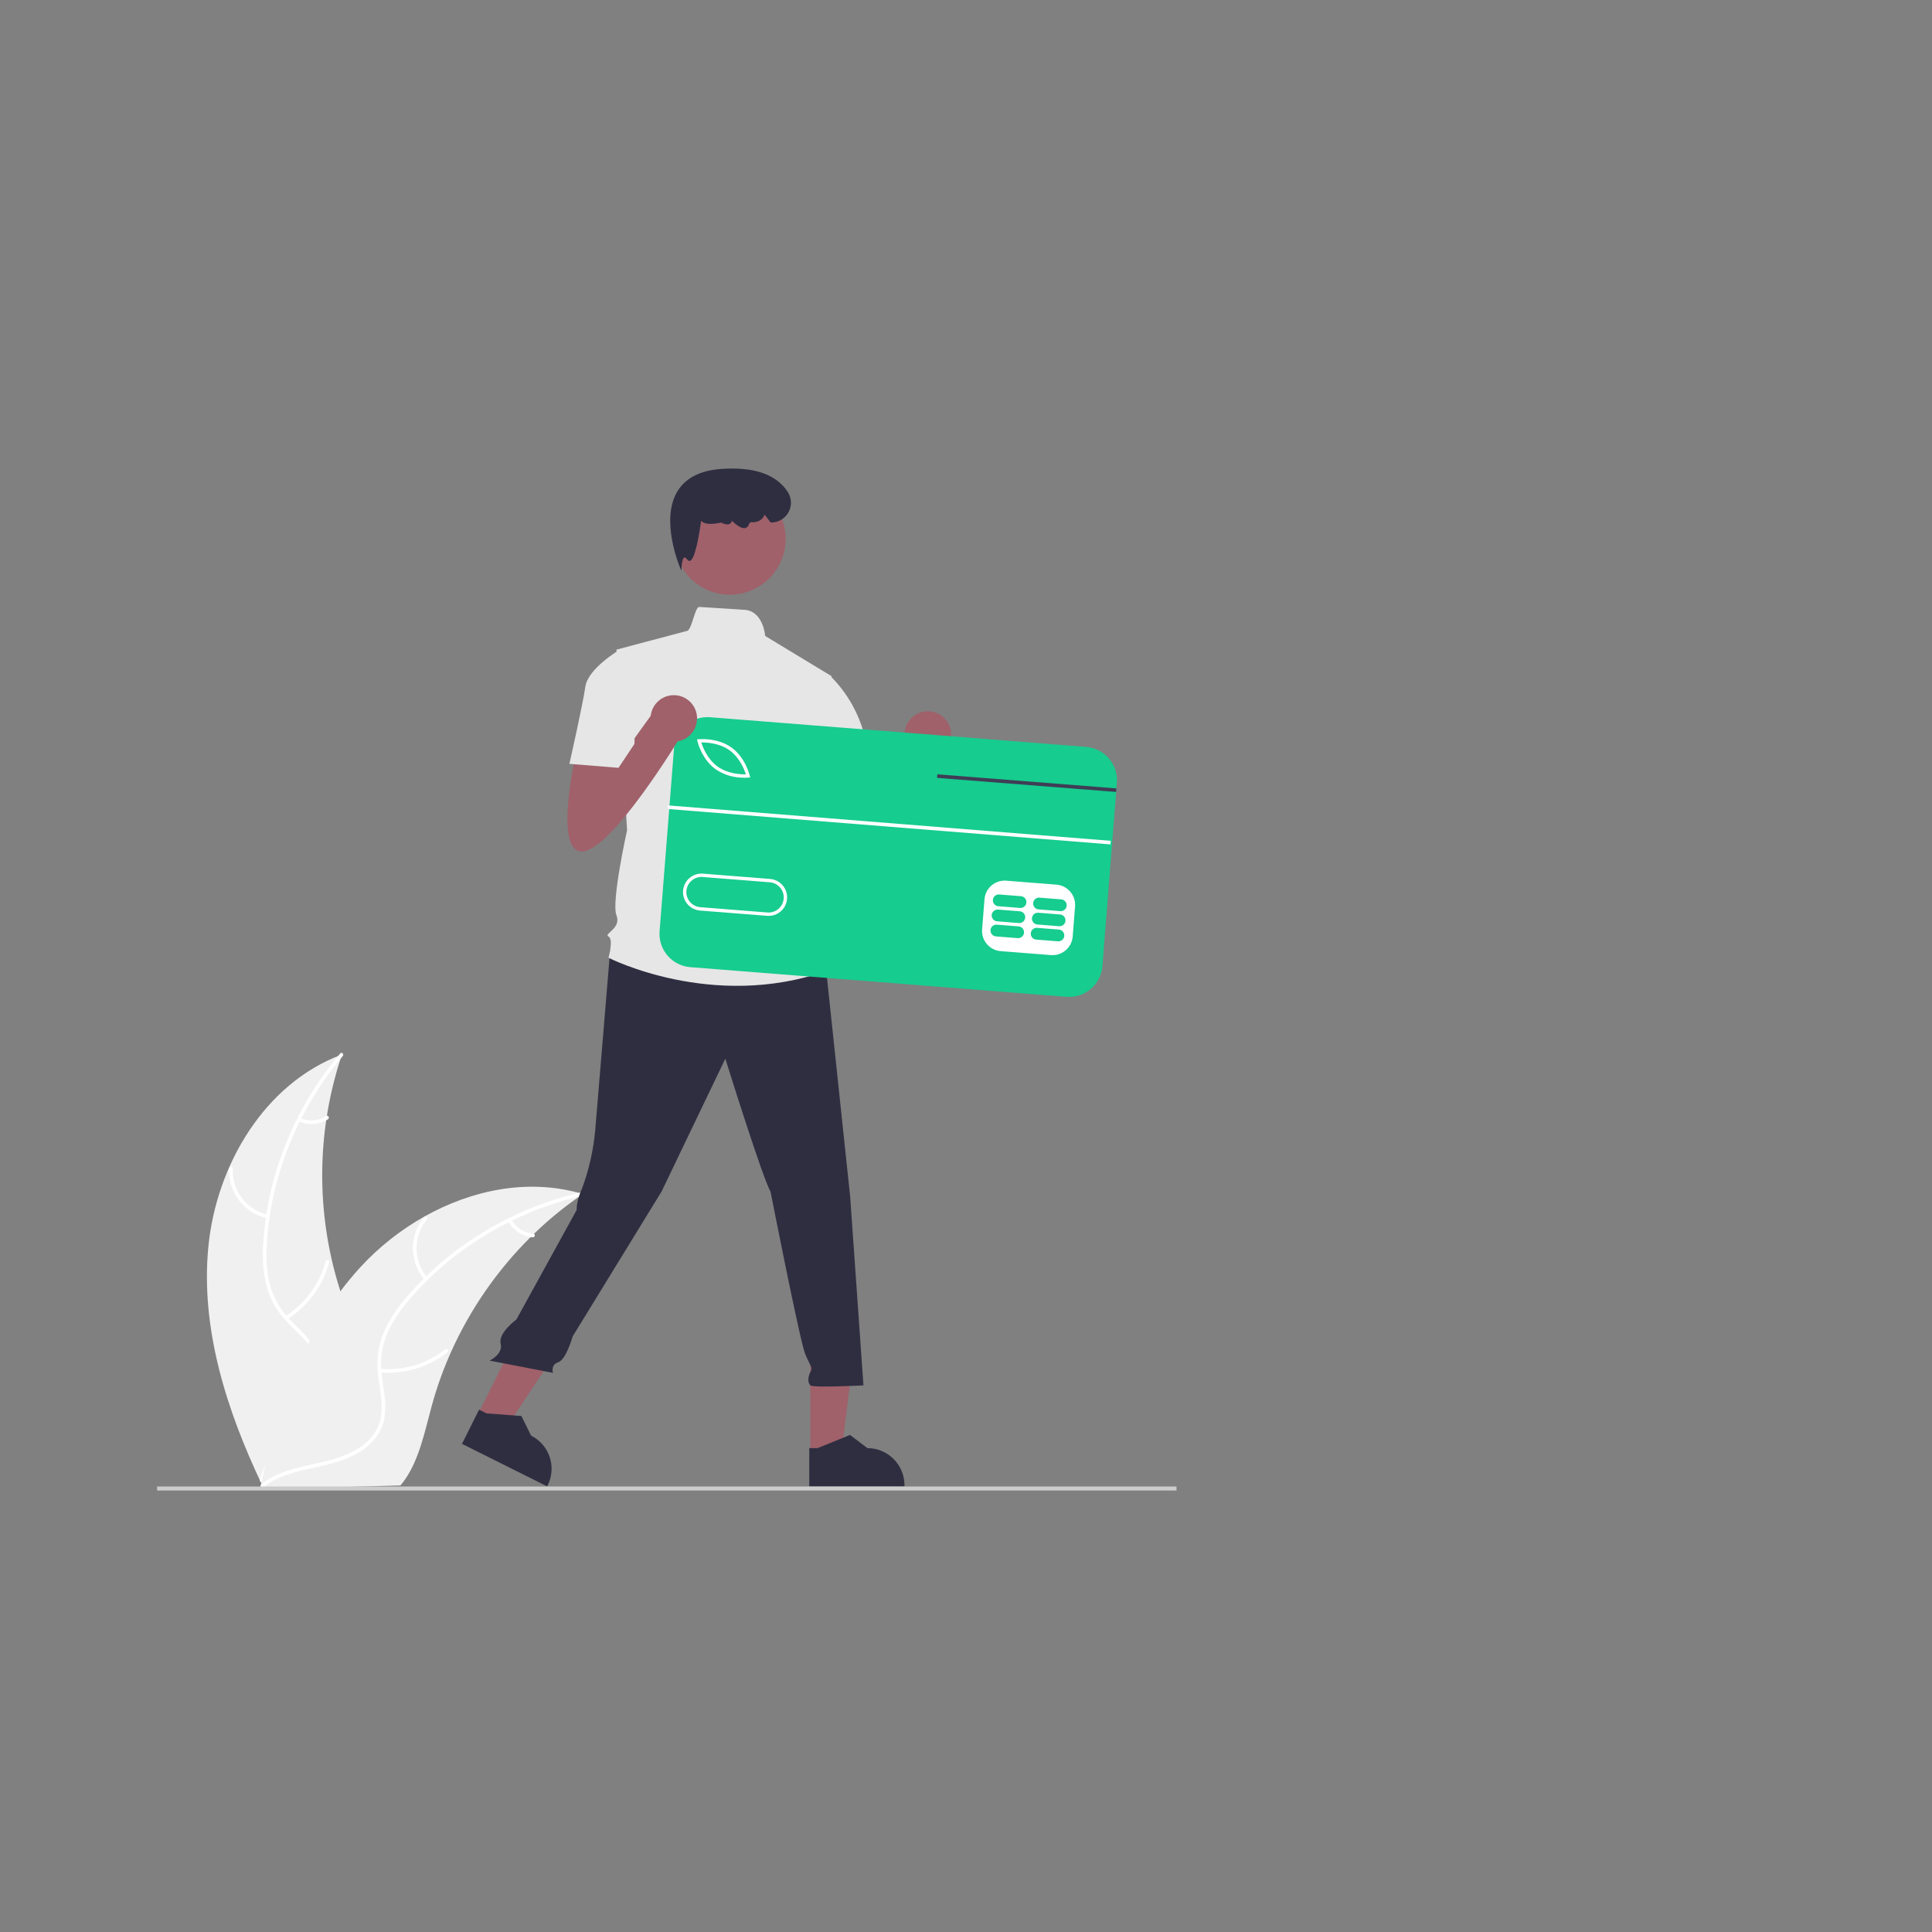 <?xml version="1.0" encoding="UTF-8" standalone="no" ?>
<!DOCTYPE svg PUBLIC "-//W3C//DTD SVG 1.1//EN" "http://www.w3.org/Graphics/SVG/1.1/DTD/svg11.dtd">
<svg xmlns="http://www.w3.org/2000/svg" xmlns:xlink="http://www.w3.org/1999/xlink" version="1.1" width="1080" height="1080" viewBox="0 0 1080 1080" xml:space="preserve">
<rect x="0" y="0" width="1080" height="1080" fill="#808080" stroke="none"/>
<desc>Created with Fabric.js 5.2.4</desc>
<defs>
</defs>
<g transform="matrix(1 0 0 1 540 540)" id="17d3726c-09fa-4199-9178-30cc458bf16a"  >
<rect style="stroke: none; stroke-width: 1; stroke-dasharray: none; stroke-linecap: butt; stroke-dashoffset: 0; stroke-linejoin: miter; stroke-miterlimit: 4; fill: rgb(255,255,255); fill-rule: nonzero; opacity: 1; visibility: hidden;" vector-effect="non-scaling-stroke"  x="-540" y="-540" rx="0" ry="0" width="1080" height="1080" />
</g>
<g transform="matrix(1 0 0 1 540 540)" id="d222ca0b-6e8e-4e8b-b5aa-1f3c7805660d"  >
</g>
<g transform="matrix(1 0 0 1 161.77 709.61)"  >
<path style="stroke: none; stroke-width: 1; stroke-dasharray: none; stroke-linecap: butt; stroke-dashoffset: 0; stroke-linejoin: miter; stroke-miterlimit: 4; fill: rgb(240,240,240); fill-rule: nonzero; opacity: 1;" vector-effect="non-scaling-stroke"  transform=" translate(-221.77, -619.61)" d="M 176.481 606.861 C 180.963 561.114 208.052 515.449 251.152 499.476 C 235.226 546.858 236.572 598.345 254.953 644.83 C 262.106 662.731 271.927 681.897 266.116 700.278 C 262.501 711.716 253.16 720.638 242.607 726.339 C 232.053 732.041 220.251 734.935 208.596 737.773 L 206.339 739.741 C 186.637 698.212 172 652.608 176.481 606.861 Z" stroke-linecap="round" />
</g>
<g transform="matrix(1 0 0 1 168.55 708.49)"  >
<path style="stroke: none; stroke-width: 1; stroke-dasharray: none; stroke-linecap: butt; stroke-dashoffset: 0; stroke-linejoin: miter; stroke-miterlimit: 4; fill: rgb(255,255,255); fill-rule: nonzero; opacity: 1;" vector-effect="non-scaling-stroke"  transform=" translate(-228.55, -618.49)" d="M 251.607 500.327 C 227.271 529.051 211.954 565.735 209.276 603.342 C 208.697 611.472 208.818 619.771 210.799 627.718 C 212.79 635.45 216.815 642.508 222.455 648.158 C 227.609 653.532 233.503 658.433 237.261 664.966 C 241.222 671.852 241.574 679.785 239.18 687.272 C 236.252 696.432 230.207 703.994 224.038 711.184 C 217.189 719.166 209.948 727.349 207.22 737.766 C 206.889 739.028 204.95 738.442 205.28 737.181 C 210.027 719.057 227.222 708.385 235.127 691.966 C 238.816 684.305 240.218 675.485 236.367 667.6 C 233 660.705 226.926 655.646 221.661 650.25 C 216.132 644.584 211.843 638.321 209.519 630.689 C 207.141 622.881 206.696 614.57 207.065 606.461 C 208.037 588.077 211.895 569.961 218.495 552.775 C 225.92 533.12 236.652 514.88 250.227 498.843 C 251.068 497.851 252.442 499.341 251.607 500.327 Z" stroke-linecap="round" />
</g>
<g transform="matrix(1 0 0 1 139.43 666.66)"  >
<path style="stroke: none; stroke-width: 1; stroke-dasharray: none; stroke-linecap: butt; stroke-dashoffset: 0; stroke-linejoin: miter; stroke-miterlimit: 4; fill: rgb(255,255,255); fill-rule: nonzero; opacity: 1;" vector-effect="non-scaling-stroke"  transform=" translate(-199.43, -576.66)" d="M 209.502 591.072 C 196.495 588.271 187.433 576.459 188.095 563.171 C 188.127 562.626 188.585 562.204 189.131 562.217 C 189.677 562.23 190.114 562.673 190.12 563.219 C 189.481 575.597 197.955 586.595 210.087 589.132 C 211.363 589.401 210.77 591.339 209.502 591.072 Z" stroke-linecap="round" />
</g>
<g transform="matrix(1 0 0 1 171.52 721.02)"  >
<path style="stroke: none; stroke-width: 1; stroke-dasharray: none; stroke-linecap: butt; stroke-dashoffset: 0; stroke-linejoin: miter; stroke-miterlimit: 4; fill: rgb(255,255,255); fill-rule: nonzero; opacity: 1;" vector-effect="non-scaling-stroke"  transform=" translate(-231.52, -631.02)" d="M 219.483 645.778 C 230.61 638.734 238.673 627.756 242.065 615.031 C 242.4 613.77 244.339 614.357 244.005 615.616 C 240.45 628.851 232.036 640.259 220.441 647.563 C 219.336 648.258 218.384 646.469 219.483 645.778 Z" stroke-linecap="round" />
</g>
<g transform="matrix(1 0 0 1 175.19 626.03)"  >
<path style="stroke: none; stroke-width: 1; stroke-dasharray: none; stroke-linecap: butt; stroke-dashoffset: 0; stroke-linejoin: miter; stroke-miterlimit: 4; fill: rgb(255,255,255); fill-rule: nonzero; opacity: 1;" vector-effect="non-scaling-stroke"  transform=" translate(-235.19, -536.03)" d="M 227.849 534.99 C 232.576 537.087 238.042 536.666 242.393 533.87 C 243.489 533.161 244.44 534.951 243.351 535.656 C 238.531 538.721 232.506 539.198 227.264 536.929 C 226.74 536.753 226.444 536.2 226.586 535.667 C 226.75 535.133 227.313 534.831 227.849 534.989 Z" stroke-linecap="round" />
</g>
<g transform="matrix(1 0 0 1 235.62 747.87)"  >
<path style="stroke: none; stroke-width: 1; stroke-dasharray: none; stroke-linecap: butt; stroke-dashoffset: 0; stroke-linejoin: miter; stroke-miterlimit: 4; fill: rgb(240,240,240); fill-rule: nonzero; opacity: 1;" vector-effect="non-scaling-stroke"  transform=" translate(-295.62, -657.87)" d="M 385.833 577.466 C 385.161 577.928 384.489 578.39 383.817 578.869 C 374.815 585.131 366.337 592.113 358.466 599.747 C 357.848 600.328 357.231 600.925 356.631 601.522 C 337.864 620.117 322.713 642.035 311.948 666.16 C 307.672 675.764 304.134 685.68 301.364 695.821 C 297.538 709.826 294.504 725.316 286.511 736.898 C 285.69 738.116 284.795 739.282 283.831 740.389 L 208.915 742.342 C 208.743 742.261 208.57 742.197 208.396 742.116 L 205.409 742.331 C 205.515 741.798 205.637 741.247 205.743 740.714 C 205.804 740.405 205.881 740.095 205.941 739.786 C 205.987 739.579 206.033 739.373 206.062 739.184 C 206.077 739.115 206.093 739.046 206.108 738.994 C 206.138 738.806 206.185 738.633 206.215 738.461 Q 207.223 733.843 208.3 729.222 C 208.299 729.205 208.299 729.205 208.316 729.188 C 213.845 705.731 221.381 682.529 232.199 661.21 C 232.525 660.568 232.849 659.91 233.209 659.268 C 238.139 649.685 243.843 640.521 250.266 631.867 C 253.798 627.14 257.567 622.595 261.559 618.249 C 271.894 607.039 283.929 597.525 297.221 590.055 C 323.72 575.168 354.686 568.922 383.627 576.839 C 384.368 577.042 385.092 577.245 385.833 577.466 Z" stroke-linecap="round" />
</g>
<g transform="matrix(1 0 0 1 236.12 748.94)"  >
<path style="stroke: none; stroke-width: 1; stroke-dasharray: none; stroke-linecap: butt; stroke-dashoffset: 0; stroke-linejoin: miter; stroke-miterlimit: 4; fill: rgb(255,255,255); fill-rule: nonzero; opacity: 1;" vector-effect="non-scaling-stroke"  transform=" translate(-296.12, -658.94)" d="M 385.689 578.421 C 348.965 586.703 314.649 606.772 289.869 635.187 C 284.511 641.33 279.611 648.028 276.408 655.567 C 273.343 662.939 272.307 670.997 273.409 678.905 C 274.288 686.299 276.044 693.76 275.111 701.239 C 274.127 709.122 269.632 715.667 263.214 720.204 C 255.36 725.755 245.981 728.153 236.727 730.18 C 226.452 732.43 215.744 734.604 207.294 741.279 C 206.27 742.088 205.075 740.452 206.098 739.644 C 220.8 728.031 240.955 729.862 257.152 721.512 C 264.709 717.616 271.139 711.418 272.811 702.804 C 274.274 695.271 272.47 687.575 271.515 680.096 C 270.512 672.244 270.859 664.661 273.598 657.167 C 276.4 649.502 281.048 642.598 286.225 636.345 C 298.07 622.253 312.057 610.11 327.674 600.363 C 345.436 589.139 364.987 581.036 385.481 576.405 C 386.75 576.119 386.949 578.137 385.689 578.421 Z" stroke-linecap="round" />
</g>
<g transform="matrix(1 0 0 1 235.07 697.94)"  >
<path style="stroke: none; stroke-width: 1; stroke-dasharray: none; stroke-linecap: butt; stroke-dashoffset: 0; stroke-linejoin: miter; stroke-miterlimit: 4; fill: rgb(255,255,255); fill-rule: nonzero; opacity: 1;" vector-effect="non-scaling-stroke"  transform=" translate(-295.07, -607.94)" d="M 297.436 625.526 C 288.738 615.458 288.613 600.571 297.142 590.36 C 297.981 589.362 299.571 590.619 298.731 591.618 C 290.768 601.116 290.912 614.999 299.071 624.329 C 299.928 625.311 298.289 626.502 297.436 625.526 Z" stroke-linecap="round" />
</g>
<g transform="matrix(1 0 0 1 230.96 760.73)"  >
<path style="stroke: none; stroke-width: 1; stroke-dasharray: none; stroke-linecap: butt; stroke-dashoffset: 0; stroke-linejoin: miter; stroke-miterlimit: 4; fill: rgb(255,255,255); fill-rule: nonzero; opacity: 1;" vector-effect="non-scaling-stroke"  transform=" translate(-290.96, -670.73)" d="M 272.469 675.215 C 285.594 676.29 298.642 672.379 309.011 664.261 C 310.038 663.456 311.233 665.092 310.207 665.896 C 299.401 674.323 285.815 678.366 272.159 677.217 C 270.858 677.106 271.175 675.105 272.469 675.215 Z" stroke-linecap="round" />
</g>
<g transform="matrix(1 0 0 1 291.5 686.52)"  >
<path style="stroke: none; stroke-width: 1; stroke-dasharray: none; stroke-linecap: butt; stroke-dashoffset: 0; stroke-linejoin: miter; stroke-miterlimit: 4; fill: rgb(255,255,255); fill-rule: nonzero; opacity: 1;" vector-effect="non-scaling-stroke"  transform=" translate(-351.5, -596.52)" d="M 345.851 591.793 C 348.363 596.314 352.98 599.269 358.137 599.656 C 359.439 599.75 359.121 601.751 357.827 601.658 C 352.133 601.204 347.035 597.957 344.216 592.989 C 343.904 592.534 344 591.914 344.435 591.574 C 344.887 591.246 345.519 591.344 345.851 591.793 Z" stroke-linecap="round" />
</g>
<g transform="matrix(1 0 0 1 490.7 444.9)"  >
<path style="stroke: none; stroke-width: 1; stroke-dasharray: none; stroke-linecap: butt; stroke-dashoffset: 0; stroke-linejoin: miter; stroke-miterlimit: 4; fill: rgb(160,97,106); fill-rule: nonzero; opacity: 1;" vector-effect="non-scaling-stroke"  transform=" translate(-550.7, -354.9)" d="M 524.324 338.569 C 524.324 338.569 510.961 394.99 527.294 394.99 C 543.626 394.99 582.23 331.145 582.23 331.145 L 568.867 314.813 L 544.882 348.112 L 543.626 331.145 Z" stroke-linecap="round" />
</g>
<g transform="matrix(1 0 0 1 518.67 410.6)"  >
<circle style="stroke: none; stroke-width: 1; stroke-dasharray: none; stroke-linecap: butt; stroke-dashoffset: 0; stroke-linejoin: miter; stroke-miterlimit: 4; fill: rgb(160,97,106); fill-rule: nonzero; opacity: 1;" vector-effect="non-scaling-stroke"  cx="0" cy="0" r="13" />
</g>
<g transform="matrix(1 0 0 1 465.76 779.47)"  >
<polygon style="stroke: none; stroke-width: 1; stroke-dasharray: none; stroke-linecap: butt; stroke-dashoffset: 0; stroke-linejoin: miter; stroke-miterlimit: 4; fill: rgb(160,97,106); fill-rule: nonzero; opacity: 1;" vector-effect="non-scaling-stroke"  points="-12.77,33.37 4.54,33.37 12.77,-33.37 -12.77,-33.37 -12.77,33.37 " />
</g>
<g transform="matrix(1 0 0 1 478.99 816.52)"  >
<path style="stroke: none; stroke-width: 1; stroke-dasharray: none; stroke-linecap: butt; stroke-dashoffset: 0; stroke-linejoin: miter; stroke-miterlimit: 4; fill: rgb(47,46,65); fill-rule: nonzero; opacity: 1;" vector-effect="non-scaling-stroke"  transform=" translate(-538.99, -726.52)" d="M 512.384 740.897 L 565.597 740.895 L 565.597 740.222 C 565.596 728.783 556.324 719.511 544.885 719.51 L 544.884 719.51 L 535.164 712.136 L 517.029 719.511 L 512.383 719.511 Z" stroke-linecap="round" />
</g>
<g transform="matrix(1 0 0 1 293.18 765.26)"  >
<polygon style="stroke: none; stroke-width: 1; stroke-dasharray: none; stroke-linecap: butt; stroke-dashoffset: 0; stroke-linejoin: miter; stroke-miterlimit: 4; fill: rgb(160,97,106); fill-rule: nonzero; opacity: 1;" vector-effect="non-scaling-stroke"  points="-26.33,26 -10.84,33.72 26.33,-22.32 3.48,-33.72 -26.33,26 " />
</g>
<g transform="matrix(1 0 0 1 283.3 809.45)"  >
<path style="stroke: none; stroke-width: 1; stroke-dasharray: none; stroke-linecap: butt; stroke-dashoffset: 0; stroke-linejoin: miter; stroke-miterlimit: 4; fill: rgb(47,46,65); fill-rule: nonzero; opacity: 1;" vector-effect="non-scaling-stroke"  transform=" translate(-343.3, -719.45)" d="M 318.25 717.136 L 365.864 740.897 L 366.164 740.295 C 371.271 730.06 367.115 717.622 356.881 712.514 L 356.88 712.513 L 351.476 701.575 L 331.956 700.075 L 327.799 698.001 Z" stroke-linecap="round" />
</g>
<g transform="matrix(1 0 0 1 372.74 832.08)"  >
<rect style="stroke: none; stroke-width: 1; stroke-dasharray: none; stroke-linecap: butt; stroke-dashoffset: 0; stroke-linejoin: miter; stroke-miterlimit: 4; fill: rgb(204,204,204); fill-rule: nonzero; opacity: 1;" vector-effect="non-scaling-stroke"  x="-284.925" y="-1.12" rx="0" ry="0" width="569.85" height="2.241" />
</g>
<g transform="matrix(1 0 0 1 378.17 648.55)"  >
<path style="stroke: none; stroke-width: 1; stroke-dasharray: none; stroke-linecap: butt; stroke-dashoffset: 0; stroke-linejoin: miter; stroke-miterlimit: 4; fill: rgb(47,46,65); fill-rule: nonzero; opacity: 1;" vector-effect="non-scaling-stroke"  transform=" translate(-438.17, -558.55)" d="M 401.117 440.925 C 401.117 440.925 394.202 524.074 392.717 541.891 C 391.699 553.06 389.203 564.044 385.294 574.556 C 385.294 574.556 382.324 580.495 382.324 586.434 L 348.669 647.598 C 348.669 647.598 338.385 655.157 339.87 661.096 C 341.354 667.035 333.669 670.598 333.669 670.598 L 369.111 677.429 C 369.111 677.429 367.626 672.974 372.08 671.49 C 376.535 670.005 380.08 657.127 380.08 657.127 L 429.837 576.041 L 465.471 501.802 C 465.471 501.802 486.258 568.617 490.712 576.041 C 490.712 576.041 507.045 659.188 510.014 666.611 C 512.984 674.035 514.468 674.035 512.984 677.005 C 511.499 679.974 511.499 682.944 512.984 684.429 C 514.468 685.913 542.679 684.429 542.679 684.429 L 535.255 579.01 L 521.892 452.805 L 453.593 432.018 Z" stroke-linecap="round" />
</g>
<g transform="matrix(1 0 0 1 407.99 301.25)"  >
<circle style="stroke: none; stroke-width: 1; stroke-dasharray: none; stroke-linecap: butt; stroke-dashoffset: 0; stroke-linejoin: miter; stroke-miterlimit: 4; fill: rgb(160,97,106); fill-rule: nonzero; opacity: 1;" vector-effect="non-scaling-stroke"  cx="0" cy="0" r="31.18" />
</g>
<g transform="matrix(1 0 0 1 402.23 445.18)"  >
<path style="stroke: none; stroke-width: 1; stroke-dasharray: none; stroke-linecap: butt; stroke-dashoffset: 0; stroke-linejoin: miter; stroke-miterlimit: 4; fill: rgb(230,230,230); fill-rule: nonzero; opacity: 1;" vector-effect="non-scaling-stroke"  transform=" translate(-462.23, -355.18)" d="M 524.862 287.995 L 487.744 265.507 C 487.744 265.507 486.715 251.542 476.139 250.885 C 470.83 250.555 462.862 250.051 450.905 249.28 C 448.378 249.117 446.672 262.942 443.776 262.754 L 404.595 273.148 L 410.535 374.112 C 410.535 374.112 401.626 414.201 404.595 421.625 C 407.565 429.048 397.172 432.018 400.141 433.503 C 403.111 434.987 400.141 445.381 400.141 445.381 C 400.141 445.381 458.047 475.076 521.892 452.805 L 515.953 433.503 C 517.596 428.373 516.473 422.758 512.984 418.655 C 512.984 418.655 518.923 409.746 511.499 402.322 C 511.499 402.322 514.468 388.96 507.044 383.02 L 505.56 362.234 L 510.014 351.84 Z" stroke-linecap="round" />
</g>
<g transform="matrix(1 0 0 1 408.4 290.48)"  >
<path style="stroke: none; stroke-width: 1; stroke-dasharray: none; stroke-linecap: butt; stroke-dashoffset: 0; stroke-linejoin: miter; stroke-miterlimit: 4; fill: rgb(47,46,65); fill-rule: nonzero; opacity: 1;" vector-effect="non-scaling-stroke"  transform=" translate(-468.4, -200.48)" d="M 440.93 229.061 L 440.058 227.037 C 439.946 226.775 428.919 200.708 438.693 184.629 C 443.217 177.185 451.445 172.982 463.145 172.138 C 481.452 170.815 493.982 175.157 500.396 185.037 C 502.586 188.447 502.739 192.782 500.793 196.339 C 498.847 199.895 495.114 202.104 491.061 202.098 L 490.815 202.098 L 487.451 197.73 L 487.255 198.155 C 486.037 200.79 483.24 202.232 479.965 201.916 C 479.407 201.876 478.914 202.357 478.517 203.386 C 478.246 204.303 477.495 204.999 476.56 205.2 C 474.139 205.672 470.689 202.623 469.145 201.103 C 469.024 201.811 468.603 202.431 467.989 202.804 C 466.362 203.743 463.829 202.517 463.102 202.126 C 457.311 203.357 453.562 203.027 451.956 201.149 C 450.867 208.853 448.53 222.719 445.728 223.487 C 445.126 223.626 444.505 223.354 444.199 222.819 C 443.524 221.943 442.921 221.506 442.544 221.629 C 441.633 221.919 441.095 224.921 441.017 226.859 Z" stroke-linecap="round" />
</g>
<g transform="matrix(1 0 0 1 462.63 414.65)"  >
<path style="stroke: none; stroke-width: 1; stroke-dasharray: none; stroke-linecap: butt; stroke-dashoffset: 0; stroke-linejoin: miter; stroke-miterlimit: 4; fill: rgb(230,230,230); fill-rule: nonzero; opacity: 1;" vector-effect="non-scaling-stroke"  transform=" translate(-522.63, -324.65)" d="M 508.529 289.48 L 523.341 287.074 C 534.01 297.325 541.278 310.603 544.164 325.115 C 548.618 348.871 550.103 353.325 550.103 353.325 L 514.468 362.234 L 495.166 325.115 Z" stroke-linecap="round" />
</g>
<g transform="matrix(0.08 -1 1 0.08 495.02 477.61)"  >
<rect style="stroke: none; stroke-width: 1; stroke-dasharray: none; stroke-linecap: butt; stroke-dashoffset: 0; stroke-linejoin: miter; stroke-miterlimit: 4; fill: rgb(255,255,255); fill-rule: nonzero; opacity: 1;" vector-effect="non-scaling-stroke"  x="-58.197" y="-117.155" rx="0" ry="0" width="116.395" height="234.311" />
</g>
<g transform="matrix(1 0 0 1 404.48 423.96)"  >
<path style="stroke: none; stroke-width: 1; stroke-dasharray: none; stroke-linecap: butt; stroke-dashoffset: 0; stroke-linejoin: miter; stroke-miterlimit: 4; fill: rgb(22,204,142); fill-rule: nonzero; opacity: 1;" vector-effect="non-scaling-stroke"  transform=" translate(-464.48, -333.96)" d="M 467.762 329.37 C 462.046 325.287 454.788 324.992 452.016 325.051 C 452.861 327.691 455.49 334.463 461.206 338.546 C 466.936 342.639 474.185 342.925 476.953 342.868 C 476.108 340.229 473.479 333.455 467.762 329.37 Z" stroke-linecap="round" />
</g>
<g transform="matrix(1 0 0 1 410.89 500.16)"  >
<path style="stroke: none; stroke-width: 1; stroke-dasharray: none; stroke-linecap: butt; stroke-dashoffset: 0; stroke-linejoin: miter; stroke-miterlimit: 4; fill: rgb(22,204,142); fill-rule: nonzero; opacity: 1;" vector-effect="non-scaling-stroke"  transform=" translate(-470.89, -410.16)" d="M 490.313 403.204 L 452.806 400.246 C 448.145 399.878 444.068 403.358 443.701 408.019 C 443.333 412.68 446.813 416.756 451.474 417.124 L 451.474 417.124 L 488.981 420.083 C 493.642 420.45 497.718 416.97 498.086 412.309 C 498.454 407.648 494.973 403.572 490.313 403.204 Z" stroke-linecap="round" />
</g>
<g transform="matrix(1 0 0 1 496.53 479.09)"  >
<path style="stroke: none; stroke-width: 1; stroke-dasharray: none; stroke-linecap: butt; stroke-dashoffset: 0; stroke-linejoin: miter; stroke-miterlimit: 4; fill: rgb(22,204,142); fill-rule: nonzero; opacity: 1;" vector-effect="non-scaling-stroke"  transform=" translate(-556.53, -389.09)" d="M 667.183 327.527 L 456.893 310.937 C 451.953 310.548 447.061 312.137 443.293 315.355 C 439.525 318.573 437.19 323.156 436.801 328.096 L 428.714 430.547 C 427.904 440.836 435.587 449.834 445.875 450.648 L 656.165 467.238 C 661.105 467.627 665.997 466.038 669.765 462.82 C 673.533 459.602 675.868 455.019 676.257 450.079 L 683.943 352.704 L 684.097 350.715 L 684.342 347.619 C 684.731 342.679 683.142 337.787 679.924 334.019 C 676.706 330.251 672.123 327.916 667.183 327.527 Z M 660.973 416.665 L 659.641 433.544 C 659.134 439.75 653.708 444.38 647.499 443.904 L 619.366 441.688 C 613.16 441.181 608.529 435.755 609.005 429.546 L 610.337 412.667 C 610.847 406.462 616.271 401.833 622.479 402.307 L 650.603 404.526 C 656.808 405.035 661.439 410.456 660.973 416.665 Z M 441.84 407.864 C 442.294 402.177 447.266 397.931 452.954 398.373 L 490.459 401.333 C 494.145 401.618 497.399 403.848 498.994 407.184 C 500.589 410.519 500.282 414.452 498.189 417.5 C 496.097 420.547 492.536 422.246 488.851 421.956 L 488.831 421.961 L 451.326 419 C 448.59 418.784 446.053 417.488 444.273 415.399 C 442.494 413.31 441.618 410.599 441.84 407.864 Z M 449.869 324.382 L 449.613 323.333 L 450.691 323.234 C 451.113 323.189 461.09 322.293 468.856 327.841 C 476.623 333.388 479.004 343.121 479.108 343.529 L 479.354 344.58 L 478.278 344.689 C 476.75 344.802 475.215 344.792 473.689 344.658 C 468.834 344.374 464.144 342.79 460.11 340.072 C 452.344 334.525 449.963 324.792 449.869 324.382 Z" stroke-linecap="round" />
</g>
<g transform="matrix(1 0 0 1 563.07 520.66)"  >
<path style="stroke: none; stroke-width: 1; stroke-dasharray: none; stroke-linecap: butt; stroke-dashoffset: 0; stroke-linejoin: miter; stroke-miterlimit: 4; fill: rgb(22,204,142); fill-rule: nonzero; opacity: 1;" vector-effect="non-scaling-stroke"  transform=" translate(-623.07, -430.66)" d="M 629.423 427.859 L 617.233 426.897 C 615.422 426.758 613.841 428.11 613.698 429.921 C 613.555 431.731 614.905 433.315 616.715 433.461 L 628.905 434.423 C 630.715 434.562 632.297 433.209 632.44 431.399 C 632.583 429.589 631.233 428.005 629.423 427.859 Z" stroke-linecap="round" />
</g>
<g transform="matrix(1 0 0 1 585.57 522.44)"  >
<path style="stroke: none; stroke-width: 1; stroke-dasharray: none; stroke-linecap: butt; stroke-dashoffset: 0; stroke-linejoin: miter; stroke-miterlimit: 4; fill: rgb(22,204,142); fill-rule: nonzero; opacity: 1;" vector-effect="non-scaling-stroke"  transform=" translate(-645.57, -432.44)" d="M 651.927 429.634 L 639.737 428.672 C 637.927 428.534 636.347 429.887 636.204 431.696 C 636.062 433.505 637.41 435.089 639.219 435.236 L 651.409 436.198 C 653.219 436.336 654.799 434.983 654.942 433.174 C 655.084 431.365 653.736 429.781 651.927 429.634 Z" stroke-linecap="round" />
</g>
<g transform="matrix(1 0 0 1 563.74 512.22)"  >
<path style="stroke: none; stroke-width: 1; stroke-dasharray: none; stroke-linecap: butt; stroke-dashoffset: 0; stroke-linejoin: miter; stroke-miterlimit: 4; fill: rgb(22,204,142); fill-rule: nonzero; opacity: 1;" vector-effect="non-scaling-stroke"  transform=" translate(-623.74, -422.22)" d="M 630.088 419.42 L 617.898 418.458 C 616.089 418.32 614.509 419.672 614.366 421.482 C 614.223 423.291 615.572 424.875 617.381 425.022 L 629.57 425.983 C 631.381 426.123 632.963 424.77 633.105 422.96 C 633.248 421.15 631.898 419.566 630.088 419.42 Z" stroke-linecap="round" />
</g>
<g transform="matrix(1 0 0 1 586.24 514)"  >
<path style="stroke: none; stroke-width: 1; stroke-dasharray: none; stroke-linecap: butt; stroke-dashoffset: 0; stroke-linejoin: miter; stroke-miterlimit: 4; fill: rgb(22,204,142); fill-rule: nonzero; opacity: 1;" vector-effect="non-scaling-stroke"  transform=" translate(-646.24, -424)" d="M 652.592 421.195 L 640.403 420.233 C 638.592 420.094 637.011 421.447 636.868 423.257 C 636.725 425.067 638.075 426.651 639.885 426.797 L 652.075 427.759 C 653.885 427.898 655.467 426.546 655.61 424.735 C 655.753 422.925 654.403 421.341 652.592 421.195 Z" stroke-linecap="round" />
</g>
<g transform="matrix(1 0 0 1 564.4 503.78)"  >
<path style="stroke: none; stroke-width: 1; stroke-dasharray: none; stroke-linecap: butt; stroke-dashoffset: 0; stroke-linejoin: miter; stroke-miterlimit: 4; fill: rgb(22,204,142); fill-rule: nonzero; opacity: 1;" vector-effect="non-scaling-stroke"  transform=" translate(-624.4, -413.78)" d="M 630.754 410.981 L 618.564 410.019 C 616.754 409.879 615.172 411.232 615.029 413.042 C 614.886 414.853 616.236 416.437 618.046 416.583 L 630.236 417.544 C 632.046 417.683 633.626 416.33 633.769 414.521 C 633.912 412.711 632.563 411.128 630.754 410.981 Z" stroke-linecap="round" />
</g>
<g transform="matrix(1 0 0 1 586.9 505.56)"  >
<path style="stroke: none; stroke-width: 1; stroke-dasharray: none; stroke-linecap: butt; stroke-dashoffset: 0; stroke-linejoin: miter; stroke-miterlimit: 4; fill: rgb(22,204,142); fill-rule: nonzero; opacity: 1;" vector-effect="non-scaling-stroke"  transform=" translate(-646.9, -415.56)" d="M 653.258 412.756 L 641.068 411.794 C 639.259 411.656 637.678 413.008 637.536 414.818 C 637.393 416.627 638.742 418.211 640.551 418.358 L 652.74 419.32 C 654.55 419.458 656.13 418.105 656.273 416.296 C 656.416 414.487 655.067 412.903 653.258 412.756 Z" stroke-linecap="round" />
</g>
<g transform="matrix(0.08 -1 1 0.08 497.02 461.12)"  >
<rect style="stroke: none; stroke-width: 1; stroke-dasharray: none; stroke-linecap: butt; stroke-dashoffset: 0; stroke-linejoin: miter; stroke-miterlimit: 4; fill: rgb(255,255,255); fill-rule: nonzero; opacity: 1;" vector-effect="non-scaling-stroke"  x="-1" y="-123.807" rx="0" ry="0" width="2.001" height="247.613" />
</g>
<g transform="matrix(1 0 0 1 573.96 437.78)"  >
<polygon style="stroke: none; stroke-width: 1; stroke-dasharray: none; stroke-linecap: butt; stroke-dashoffset: 0; stroke-linejoin: miter; stroke-miterlimit: 4; fill: rgb(63,61,86); fill-rule: nonzero; opacity: 1;" vector-effect="non-scaling-stroke"  points="50.14,2.94 49.98,4.93 41.39,4.25 -50.14,-2.94 -49.97,-4.93 41.55,2.26 50.14,2.94 " />
</g>
<g transform="matrix(1 0 0 1 348.7 435.9)"  >
<path style="stroke: none; stroke-width: 1; stroke-dasharray: none; stroke-linecap: butt; stroke-dashoffset: 0; stroke-linejoin: miter; stroke-miterlimit: 4; fill: rgb(160,97,106); fill-rule: nonzero; opacity: 1;" vector-effect="non-scaling-stroke"  transform=" translate(-408.7, -345.9)" d="M 382.324 329.569 C 382.324 329.569 368.961 385.99 385.294 385.99 C 401.626 385.99 440.23 322.145 440.23 322.145 L 426.867 305.813 L 402.882 339.112 L 401.626 322.145 Z" stroke-linecap="round" />
</g>
<g transform="matrix(1 0 0 1 376.67 401.6)"  >
<circle style="stroke: none; stroke-width: 1; stroke-dasharray: none; stroke-linecap: butt; stroke-dashoffset: 0; stroke-linejoin: miter; stroke-miterlimit: 4; fill: rgb(160,97,106); fill-rule: nonzero; opacity: 1;" vector-effect="non-scaling-stroke"  cx="0" cy="0" r="13" />
</g>
<g transform="matrix(1 0 0 1 336.85 396.18)"  >
<path style="stroke: none; stroke-width: 1; stroke-dasharray: none; stroke-linecap: butt; stroke-dashoffset: 0; stroke-linejoin: miter; stroke-miterlimit: 4; fill: rgb(230,230,230); fill-rule: nonzero; opacity: 1;" vector-effect="non-scaling-stroke"  transform=" translate(-396.85, -306.18)" d="M 415.412 282.056 L 406.503 273.148 C 406.503 273.148 388.686 283.541 387.201 293.934 C 385.716 304.328 378.292 336.993 378.292 336.993 L 405.761 339.22 L 414.669 325.857 Z" stroke-linecap="round" />
</g>
</svg>